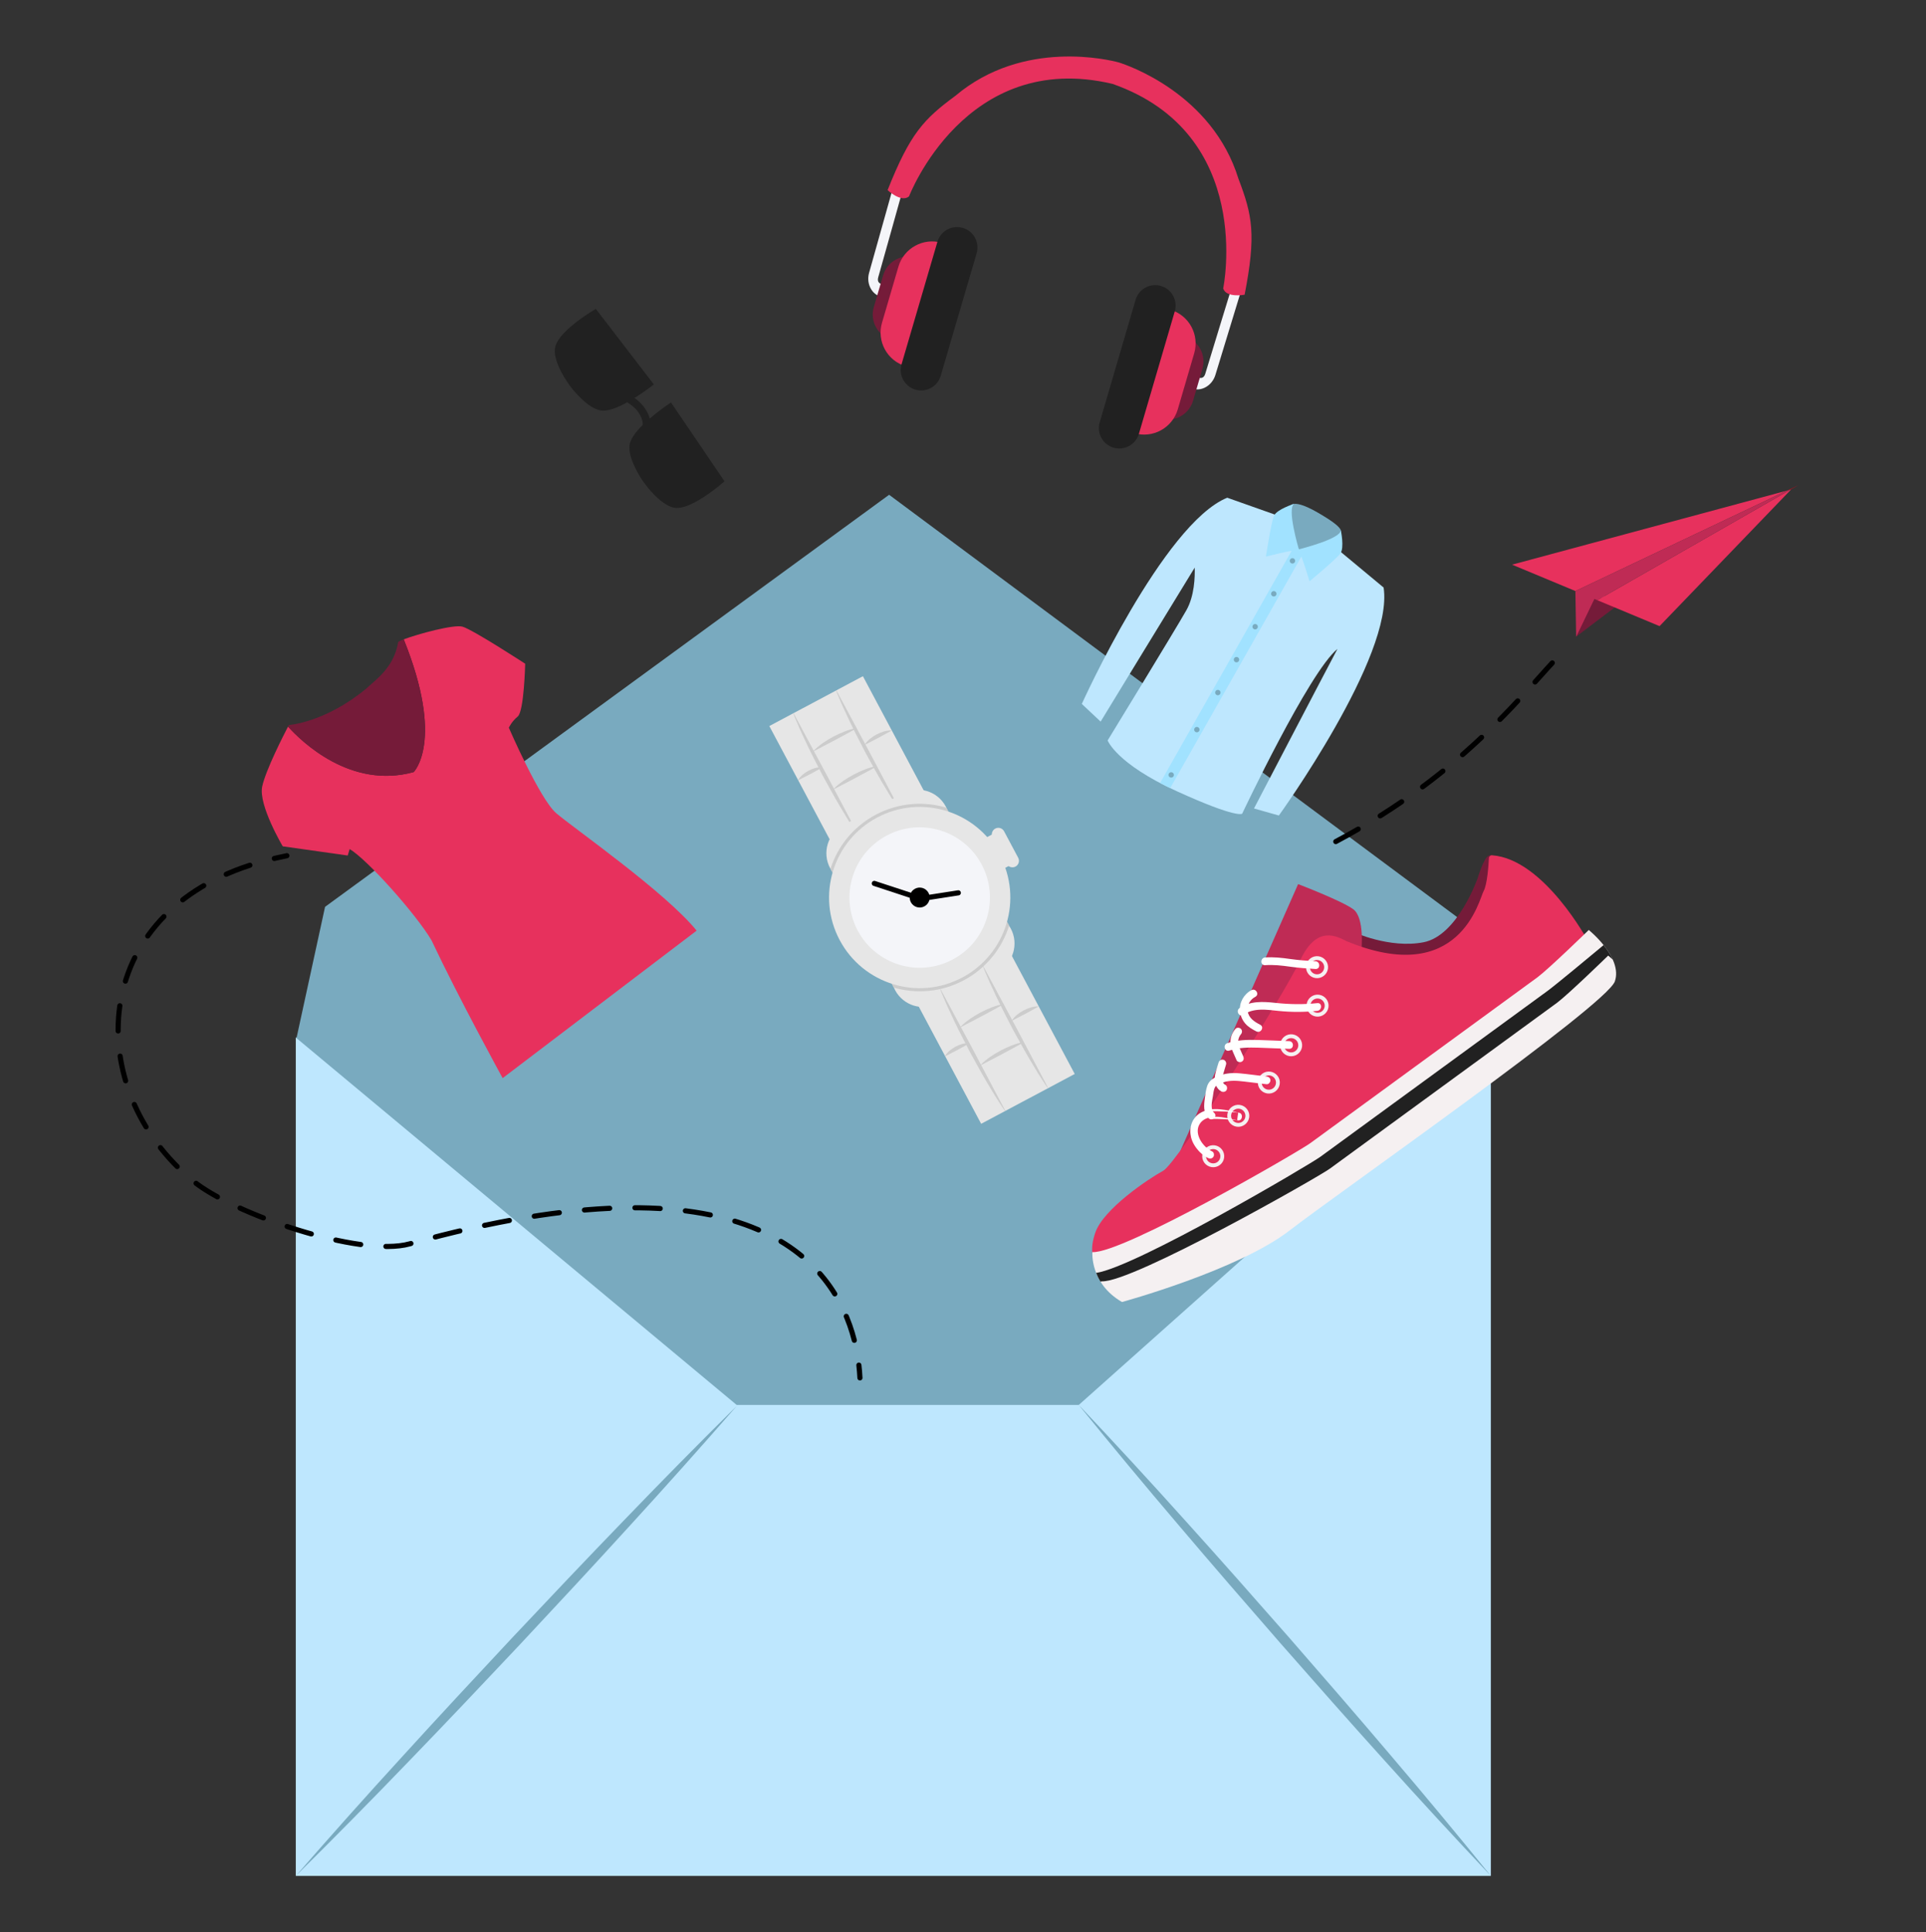 <svg xmlns="http://www.w3.org/2000/svg" xmlns:xlink="http://www.w3.org/1999/xlink" width="300px" height="301px" viewBox="0 0 300 301"><rect x="0" y="0" width="300" height="301" fill="#333333" stroke="none"/><title>mailing illustratie</title><g id="mailing-illustratie" stroke="none" stroke-width="1" fill="none" fill-rule="evenodd" transform="translate(0, 0)"><g id="Group-181" transform="translate(18, 8)"><polygon id="Fill-1" fill="#79AABF" points="214.271 153.988 209.649 135.371 120.492 69.074 32.632 133.264 28.123 153.988"></polygon><g id="Group-180" transform="translate(0, 0.222)"><path d="M190.064,122.876 C210.517,112.013 219.82,98.953 225.311,93.44" id="Stroke-2" stroke="#000000" stroke-width="0.8" stroke-linecap="round" stroke-linejoin="round" stroke-dasharray="4"></path><polygon id="Fill-4" fill="#79AABF" points="41.275 142.125 33.867 173.306 94.852 224.321 172.539 218.701 207.687 176.754 202.902 134.267"></polygon><polygon id="Fill-6" fill="#79AABF" points="28.071 153.401 48.205 147.657 39.721 169.929"></polygon><polygon id="Fill-8" fill="#79AABF" points="214.219 153.401 200.989 146.969 207.314 168.541"></polygon><polygon id="Fill-10" fill="#BEE7FE" points="214.219 284 214.219 153.401 150.03 210.638 96.75 210.638 28.071 153.401 28.071 284"></polygon><path d="M96.75,210.801 C91.252,217.113 85.68,223.354 80.033,229.526 C74.403,235.714 68.705,241.837 62.994,247.948 C57.26,254.038 51.512,260.115 45.697,266.128 C39.898,272.156 34.022,278.113 28.071,284 C33.567,277.687 39.138,271.445 44.786,265.273 C50.416,259.086 56.114,252.963 61.828,246.853 C67.562,240.765 73.31,234.688 79.126,228.676 C84.926,222.648 90.8,216.689 96.75,210.801" id="Fill-12" fill="#79AABF"></path><path d="M150.03,210.637 C155.612,216.548 161.116,222.524 166.546,228.569 C171.99,234.598 177.365,240.689 182.726,246.792 C188.065,252.915 193.388,259.051 198.642,265.249 C203.912,271.43 209.104,277.682 214.219,284 C208.636,278.091 203.13,272.116 197.702,266.07 C192.257,260.041 186.882,253.95 181.523,247.845 C176.185,241.721 170.862,235.585 165.609,229.387 C160.34,223.205 155.147,216.954 150.03,210.637" id="Fill-14" fill="#79AABF"></path><path d="M115.946,206.424 C115.916,205.809 115.863,205.142 115.782,204.434" id="Stroke-16" stroke="#000000" stroke-width="0.8" stroke-linecap="round" stroke-linejoin="round"></path><path d="M115.069,200.566 C111.938,188.294 98.688,170.815 45.82,185.538 C38.066,187.698 18.309,180.863 12.087,175.755 C-5.24,161.533 -4.443,133.926 22.207,126.167 C22.41,126.109 22.613,126.05 22.818,125.994" id="Stroke-18" stroke="#000000" stroke-width="0.8" stroke-linecap="round" stroke-linejoin="round" stroke-dasharray="3.938,3.938"></path><path d="M24.729,125.504 C25.372,125.353 26.023,125.21 26.683,125.078" id="Stroke-20" stroke="#000000" stroke-width="0.8" stroke-linecap="round" stroke-linejoin="round"></path><polygon id="Fill-22" fill="#212121" points="93.84 67.001 86.423 55.362 83.49 57.45 81.197 59.903 80.415 61.716 81.455 64.632 83.068 67.358 85.359 70.039 87.282 70.745 89.328 70.323 91.988 68.538"></polygon><polygon id="Fill-24" fill="#212121" points="74.622 40.748 83.02 51.7 80.053 53.741 76.964 55.057 74.993 55.172 72.608 53.196 70.6 50.747 68.865 47.676 68.86 45.629 69.957 43.85 72.543 41.963"></polygon><path d="M82.092,58.255 C82.21,57.307 81.803,56.529 81.385,55.925 C80.959,55.309 79.942,54.526 79.185,54.165 L79.977,53.239 C80.825,53.665 81.698,54.387 82.284,55.154 C82.869,55.917 83.352,56.916 83.354,58.043 L82.092,58.255 Z" id="Fill-26" fill="#212121"></path><path d="M73.863,40.476 C73.184,40.914 71.927,41.761 70.791,42.757 C70.222,43.256 69.683,43.791 69.257,44.344 C68.834,44.9 68.508,45.476 68.43,46.113 C68.352,46.83 68.531,47.612 68.844,48.445 C69.161,49.277 69.626,50.157 70.18,51.016 C70.941,52.198 71.671,53.047 72.624,53.948 C73.1,54.398 73.583,54.789 74.065,55.092 C74.546,55.396 75.025,55.618 75.515,55.708 C75.961,55.788 76.42,55.74 76.895,55.628 C77.606,55.46 78.358,55.142 79.103,54.764 C79.846,54.386 80.579,53.947 81.223,53.532 C82.463,52.732 83.378,52.024 83.387,52.017 L83.846,51.661 L74.808,39.896 C74.48,40.093 74.19,40.265 73.863,40.476 M74.52,41.44 L82.208,51.442 C81.833,51.716 81.259,52.121 80.592,52.551 C79.764,53.084 78.789,53.655 77.887,54.052 C77.436,54.251 77.004,54.406 76.628,54.493 C76.252,54.584 75.934,54.601 75.724,54.56 C75.448,54.512 75.084,54.359 74.687,54.107 C73.487,53.354 72.224,52.044 71.16,50.385 C70.642,49.581 70.212,48.762 69.935,48.031 C69.652,47.3 69.537,46.654 69.588,46.245 C69.616,45.952 69.823,45.517 70.182,45.056 C70.715,44.359 71.552,43.604 72.376,42.96 C73.064,42.42 73.784,41.914 74.52,41.44" id="Fill-28" fill="#212121"></path><path d="M94.852,66.751 L86.517,54.478 L86.035,54.802 C86.026,54.808 85.066,55.455 83.918,56.382 C83.322,56.863 82.675,57.421 82.082,58.007 C81.49,58.597 80.951,59.211 80.569,59.833 C80.315,60.248 80.125,60.669 80.061,61.119 C79.994,61.612 80.054,62.135 80.191,62.689 C80.328,63.241 80.547,63.823 80.826,64.416 C81.382,65.603 81.958,66.563 82.842,67.656 C83.485,68.451 84.174,69.169 84.865,69.731 C85.558,70.291 86.242,70.704 86.948,70.856 C87.578,70.983 88.227,70.853 88.887,70.626 C89.547,70.395 90.224,70.051 90.876,69.667 C92.177,68.901 93.377,67.973 94.005,67.467 C94.308,67.222 94.562,67.001 94.852,66.751 L94.852,66.751 Z M93.298,66.539 C92.616,67.089 91.91,67.615 91.181,68.1 C90.311,68.679 89.332,69.236 88.502,69.525 C87.951,69.72 87.473,69.779 87.186,69.715 C86.783,69.635 86.204,69.323 85.6,68.826 C84.992,68.333 84.35,67.668 83.749,66.923 C82.506,65.393 81.66,63.783 81.322,62.407 C81.206,61.951 81.175,61.558 81.216,61.279 C81.243,61.068 81.36,60.771 81.563,60.443 C81.765,60.112 82.047,59.751 82.378,59.386 C83.038,58.654 83.886,57.907 84.651,57.289 C85.269,56.79 85.834,56.372 86.211,56.102 L93.298,66.539 Z" id="Fill-30" fill="#212121"></path><path d="M119.72,36.079 C119.72,36.079 118.455,36.14 118.804,34.948 C119.153,33.757 122.86,20.474 122.86,20.474 L121.37,20.038 L117.37,34.288 C117.13,35.143 117.23,36.067 117.689,36.828 C117.91,37.196 118.219,37.54 118.65,37.767 C120.029,38.495 119.72,36.079 119.72,36.079" id="Fill-32" fill="#F4F5F9"></path><path d="M168.366,50.431 C168.366,50.431 169.399,51.166 169.748,49.974 C170.096,48.782 174.144,35.6 174.144,35.6 L175.633,36.036 L171.312,50.191 C171.052,51.041 170.469,51.766 169.672,52.158 C169.288,52.348 168.842,52.472 168.356,52.431 C166.803,52.299 168.366,50.431 168.366,50.431" id="Fill-34" fill="#F4F5F9"></path><path d="M175.867,37.687 C175.867,37.687 173.006,38.234 172.528,36.709 C172.528,36.709 177.539,12.648 155.296,4.847 C132.359,-0.588 123.593,22.372 123.593,22.372 C122.37,23.399 120.256,21.395 120.256,21.395 C123.772,12.542 125.899,10.332 130.82,6.701 C141.417,-2.252 154.978,1.155 156.228,1.495 L156.32,1.522 C157.554,1.91 170.81,6.359 174.901,19.615 C177.085,25.329 177.684,28.336 175.867,37.687" id="Fill-36" fill="#E7315D"></path><path d="M162.732,56.983 L162.732,56.983 L166.496,44.137 C168.678,44.776 169.928,47.064 169.289,49.246 L167.841,54.189 C167.202,56.371 164.915,57.622 162.732,56.983" id="Fill-38" fill="#751B39"></path><path d="M158.672,59.258 L158.672,59.258 L164.305,40.03 C167.202,40.878 168.861,43.914 168.013,46.81 L165.453,55.55 C164.604,58.446 161.568,60.107 158.672,59.258" id="Fill-40" fill="#E7315D"></path><path d="M155.451,61.516 L155.451,61.516 C153.766,61.023 152.801,59.256 153.294,57.57 L158.886,38.481 C159.38,36.796 161.146,35.83 162.833,36.324 C164.518,36.817 165.484,38.584 164.99,40.269 L159.398,59.359 C158.903,61.044 157.137,62.01 155.451,61.516" id="Fill-42" fill="#212121"></path><path d="M120.901,44.727 L120.901,44.727 L124.664,31.882 C122.483,31.242 120.195,32.493 119.556,34.676 L118.108,39.618 C117.468,41.801 118.719,44.087 120.901,44.727" id="Fill-44" fill="#751B39"></path><path d="M123.092,48.834 L123.092,48.834 L128.725,29.606 C125.829,28.757 122.793,30.417 121.944,33.313 L119.384,42.053 C118.536,44.95 120.195,47.985 123.092,48.834" id="Fill-46" fill="#E7315D"></path><path d="M124.585,52.473 L124.585,52.473 C126.27,52.967 128.036,52.001 128.53,50.316 L134.123,31.226 C134.617,29.541 133.65,27.774 131.966,27.281 C130.279,26.787 128.513,27.753 128.019,29.438 L122.427,48.527 C121.934,50.213 122.899,51.979 124.585,52.473" id="Fill-48" fill="#212121"></path><path d="M62.649,103.386 C63.633,102.567 63.806,95.171 63.806,95.171 C63.806,95.171 55.642,89.853 54.038,89.397 C52.694,89.014 47.106,90.534 44.888,91.372 C51.306,107.279 46.432,112.049 46.432,112.049 C36.632,114.751 28.994,107.328 26.865,104.966 C26.226,106.193 23.386,111.732 22.841,114.299 C22.226,117.194 26.041,123.615 26.041,123.615 L36.162,125.049 L36.465,124.042 C39.321,125.755 46.875,134.286 49.206,138.244 C53.486,147.323 60.294,159.725 60.294,159.725 L90.509,136.751 C85.645,130.738 71.184,120.659 68.618,118.435 C66.053,116.209 61.259,105.14 61.259,105.14 C61.259,105.14 61.665,104.203 62.649,103.386" id="Fill-50" fill="#E7315D"></path><path d="M46.432,112.049 C46.432,112.049 51.306,107.28 44.888,91.372 C44.459,91.535 44.156,91.672 44.034,91.764 C43.371,95.761 40.58,97.603 39.033,99.06 C32.64,104.339 26.992,104.721 26.992,104.721 C26.992,104.721 26.947,104.808 26.864,104.966 C28.994,107.328 36.632,114.752 46.432,112.049" id="Fill-52" fill="#751B39"></path><polygon id="Fill-54" fill="#E6E6E6" points="139.552 126.451 137.997 127.279 135.386 122.376 136.941 121.548"></polygon><path d="M137.025,120.852 L137.025,120.852 C137.521,120.588 138.136,120.775 138.399,121.271 L140.596,125.396 C140.859,125.891 140.672,126.506 140.177,126.769 C139.681,127.033 139.067,126.845 138.804,126.351 L136.607,122.225 C136.343,121.731 136.531,121.115 137.025,120.852" id="Fill-56" fill="#E6E6E6"></path><path d="M137.408,143.11 L128.104,148.064 C125.697,149.346 122.707,148.434 121.425,146.027 C120.143,143.62 121.056,140.63 123.463,139.348 L132.767,134.393 C135.174,133.112 138.163,134.024 139.446,136.431 C140.727,138.838 139.815,141.828 137.408,143.11" id="Fill-58" fill="#E6E6E6"></path><polygon id="Fill-60" fill="#E6E6E6" points="126.511 116.087 111.934 123.85 101.832 104.879 116.41 97.117"></polygon><path d="M115.657,121.868 C115.133,121.132 114.669,120.365 114.173,119.615 L112.785,117.31 C111.871,115.767 111.033,114.185 110.156,112.622 C109.351,111.021 108.503,109.445 107.735,107.824 L106.597,105.385 C106.251,104.555 105.873,103.742 105.554,102.897 L105.607,102.869 L110.685,112.341 L115.709,121.84 L115.657,121.868 Z" id="Fill-62" fill="#CCCCCC"></path><path d="M122.328,118.315 C121.805,117.579 121.34,116.812 120.845,116.062 L119.456,113.757 C118.543,112.214 117.705,110.632 116.828,109.069 C116.024,107.468 115.175,105.892 114.407,104.271 L113.269,101.832 C112.923,101.002 112.545,100.189 112.226,99.344 L112.279,99.316 L117.356,108.788 L122.381,118.287 L122.328,118.315 Z" id="Fill-64" fill="#CCCCCC"></path><path d="M106.305,113.279 C106.74,112.591 107.322,112.177 107.94,111.832 C108.572,111.513 109.24,111.262 110.054,111.284 L110.082,111.336 L108.222,112.361 L106.333,113.332 L106.305,113.279 Z" id="Fill-66" fill="#CCCCCC"></path><path d="M116.725,107.73 C117.217,107.012 117.854,106.568 118.529,106.193 C119.217,105.845 119.941,105.563 120.81,105.555 L120.839,105.609 L118.81,106.722 L116.753,107.783 L116.725,107.73 Z" id="Fill-68" fill="#CCCCCC"></path><path d="M108.707,108.754 C109.629,107.805 110.698,107.132 111.803,106.527 C112.923,105.95 114.079,105.439 115.379,105.201 L115.407,105.254 L112.085,107.057 L108.735,108.807 L108.707,108.754 Z" id="Fill-70" fill="#CCCCCC"></path><path d="M111.858,114.672 C112.78,113.723 113.849,113.051 114.954,112.445 C116.075,111.868 117.229,111.357 118.53,111.119 L118.558,111.172 L115.237,112.974 L111.886,114.724 L111.858,114.672 Z" id="Fill-72" fill="#CCCCCC"></path><path d="M127.282,124.094 L117.978,129.049 C115.57,130.33 112.581,129.418 111.299,127.011 C110.018,124.605 110.93,121.614 113.336,120.334 L122.641,115.378 C125.048,114.097 128.038,115.009 129.319,117.415 C130.601,119.822 129.689,122.812 127.282,124.094" id="Fill-74" fill="#E6E6E6"></path><polygon id="Fill-76" fill="#E6E6E6" points="149.404 159.077 134.827 166.84 124.725 147.869 139.303 140.107"></polygon><path d="M138.549,164.858 C138.026,164.122 137.562,163.354 137.066,162.604 L135.677,160.299 C134.764,158.757 133.926,157.174 133.049,155.611 C132.244,154.01 131.396,152.434 130.628,150.813 L129.49,148.375 C129.143,147.546 128.766,146.732 128.447,145.887 L128.5,145.859 L133.578,155.33 L138.602,164.83 L138.549,164.858 Z" id="Fill-78" fill="#CCCCCC"></path><path d="M145.221,161.305 C144.698,160.569 144.233,159.801 143.737,159.051 L142.349,156.746 C141.436,155.204 140.597,153.621 139.721,152.058 C138.916,150.458 138.068,148.881 137.3,147.26 L136.162,144.822 C135.816,143.993 135.438,143.179 135.119,142.334 L135.172,142.306 L140.249,151.777 L145.273,161.277 L145.221,161.305 Z" id="Fill-80" fill="#CCCCCC"></path><path d="M129.198,156.269 C129.633,155.581 130.215,155.166 130.833,154.821 C131.465,154.503 132.133,154.253 132.947,154.273 L132.975,154.325 L131.115,155.351 L129.226,156.322 L129.198,156.269 Z" id="Fill-82" fill="#CCCCCC"></path><path d="M139.618,150.72 C140.11,150.002 140.747,149.558 141.422,149.183 C142.11,148.835 142.834,148.554 143.703,148.544 L143.732,148.598 L141.703,149.711 L139.646,150.772 L139.618,150.72 Z" id="Fill-84" fill="#CCCCCC"></path><path d="M131.6,151.744 C132.522,150.795 133.591,150.123 134.696,149.517 C135.816,148.94 136.971,148.428 138.272,148.191 L138.3,148.244 L134.978,150.046 L131.628,151.796 L131.6,151.744 Z" id="Fill-86" fill="#CCCCCC"></path><path d="M134.751,157.662 C135.673,156.713 136.742,156.04 137.847,155.435 C138.967,154.857 140.122,154.346 141.423,154.109 L141.451,154.162 L138.13,155.965 L134.779,157.714 L134.751,157.662 Z" id="Fill-88" fill="#CCCCCC"></path><path d="M115.125,130.568 L130.135,122.575 C130.966,122.133 131.281,121.1 130.839,120.269 L129.416,117.596 C125.866,116.541 121.917,116.825 118.389,118.703 C114.902,120.56 112.478,123.632 111.356,127.118 L112.818,129.865 C113.261,130.696 114.294,131.011 115.125,130.568" id="Fill-90" fill="#CCCCCC"></path><path d="M135.62,132.875 L120.61,140.868 C119.778,141.311 119.464,142.344 119.906,143.175 L121.211,145.625 C124.731,146.64 128.632,146.344 132.12,144.487 C135.646,142.608 138.086,139.49 139.193,135.956 L137.926,133.579 C137.484,132.748 136.451,132.432 135.62,132.875" id="Fill-92" fill="#CCCCCC"></path><path d="M137.714,124.96 C141.378,131.841 138.77,140.39 131.89,144.054 C125.009,147.718 116.46,145.11 112.796,138.23 C109.131,131.348 111.738,122.799 118.62,119.135 C125.501,115.471 134.05,118.078 137.714,124.96" id="Fill-94" fill="#E6E6E6"></path><path d="M134.911,126.453 C137.751,131.785 135.729,138.41 130.396,141.25 C125.063,144.09 118.439,142.069 115.599,136.736 C112.76,131.403 114.781,124.779 120.113,121.939 C125.446,119.099 132.071,121.12 134.911,126.453" id="Fill-96" fill="#F4F5F9"></path><path d="M126.628,130.863 C127.032,131.622 126.744,132.564 125.986,132.968 C125.228,133.371 124.285,133.084 123.881,132.326 C123.478,131.567 123.765,130.626 124.524,130.222 C125.282,129.818 126.224,130.106 126.628,130.863" id="Fill-98" fill="#000000"></path><line x1="124.668" y1="131.525" x2="118.185" y2="129.394" id="Stroke-100" stroke="#000000" stroke-width="0.8" stroke-linecap="round"></line><line x1="125.926" y1="131.69" x2="131.269" y2="130.862" id="Stroke-102" stroke="#000000" stroke-width="0.8" stroke-linecap="round"></line><path d="M182.865,70.972 C182.865,70.972 182.723,69.017 187.215,71.603 C191.708,74.189 190.923,74.62 190.672,75.061 C190.422,75.502 187.785,77.258 187.785,77.258 L185.041,77.869 L183.149,77.089 L182.378,74.727 L182.865,70.972 Z" id="Fill-104" fill="#79AABF"></path><path d="M197.515,83.301 C197.515,83.301 197.498,83.267 197.447,83.245 L188.973,76.201 C188.87,76.243 188.767,76.284 188.665,76.325 C188.538,76.385 188.416,76.453 188.294,76.523 C188.087,76.663 187.871,76.784 187.65,76.895 C187.346,77.067 187.033,77.222 186.72,77.382 C186.108,77.691 185.258,78.151 184.538,77.948 C184.349,77.998 184.132,77.965 184.008,77.81 C183.795,77.545 183.647,77.25 183.541,76.939 C183.148,76.36 183.031,75.618 182.958,74.938 C182.889,74.304 182.887,73.665 182.886,73.028 L181.094,72.12 L173.157,69.31 C163.189,73.364 150.506,101.433 150.506,101.433 L153.438,104.189 C153.438,104.189 165.736,84.02 168.09,80.2 C168.137,81.62 168.062,84.6 166.794,86.839 C165.07,89.882 154.53,107.118 154.53,107.118 C154.53,107.118 155.859,110.724 165.286,115.025 C174.711,119.327 175.485,118.534 175.485,118.534 C175.485,118.534 185.886,96.507 190.325,92.865 C188.152,96.955 177.326,117.719 177.326,117.719 L181.198,118.817 C181.198,118.817 199.165,93.934 197.515,83.301" id="Fill-106" fill="#BEE7FE"></path><path d="M183.58,76.893 L162.698,113.76 C163.194,114.02 163.719,114.283 164.274,114.55 L185.112,77.761 L183.58,76.893 Z" id="Fill-108" fill="#A1E2FF"></path><path d="M183.683,79.355 C183.567,79.558 183.31,79.629 183.107,79.514 C182.904,79.399 182.834,79.141 182.948,78.939 C183.063,78.736 183.321,78.664 183.524,78.779 C183.726,78.895 183.798,79.151 183.683,79.355" id="Fill-110" fill="#79AABF"></path><path d="M180.778,84.484 C180.662,84.687 180.405,84.759 180.202,84.643 C179.998,84.529 179.928,84.271 180.042,84.067 C180.158,83.866 180.415,83.794 180.618,83.908 C180.821,84.024 180.893,84.281 180.778,84.484" id="Fill-112" fill="#79AABF"></path><path d="M177.872,89.614 C177.757,89.817 177.499,89.888 177.296,89.773 C177.093,89.659 177.023,89.4 177.137,89.197 C177.252,88.996 177.51,88.924 177.713,89.038 C177.916,89.154 177.987,89.411 177.872,89.614" id="Fill-114" fill="#79AABF"></path><path d="M174.967,94.744 C174.852,94.947 174.594,95.018 174.391,94.903 C174.188,94.788 174.117,94.53 174.232,94.327 C174.347,94.125 174.604,94.053 174.808,94.168 C175.011,94.284 175.082,94.541 174.967,94.744" id="Fill-116" fill="#79AABF"></path><path d="M172.061,99.873 C171.946,100.077 171.688,100.148 171.485,100.033 C171.282,99.918 171.212,99.66 171.326,99.457 C171.441,99.255 171.699,99.183 171.902,99.297 C172.105,99.413 172.176,99.671 172.061,99.873" id="Fill-118" fill="#79AABF"></path><path d="M168.793,105.644 C168.677,105.848 168.42,105.919 168.217,105.804 C168.014,105.689 167.943,105.431 168.057,105.228 C168.173,105.025 168.43,104.954 168.633,105.068 C168.837,105.184 168.908,105.441 168.793,105.644" id="Fill-120" fill="#79AABF"></path><path d="M164.798,112.698 C164.683,112.901 164.425,112.973 164.222,112.857 C164.019,112.742 163.948,112.484 164.063,112.282 C164.178,112.079 164.436,112.007 164.639,112.122 C164.841,112.238 164.913,112.495 164.798,112.698" id="Fill-122" fill="#79AABF"></path><path d="M184.361,77.336 C184.361,77.336 190.896,75.725 190.847,74.369 C190.847,74.369 191.44,77.105 190.776,78.006 C190.112,78.907 185.974,82.335 185.974,82.335 C185.974,82.335 184.74,78.112 184.375,77.853 C184.01,77.596 184.361,77.336 184.361,77.336" id="Fill-124" fill="#A1E2FF"></path><path d="M184.3,77.301 C184.3,77.301 182.402,70.914 183.59,70.258 C183.59,70.258 180.859,71.113 180.428,72.145 C179.996,73.177 179.184,78.489 179.184,78.489 C179.184,78.489 183.441,77.377 183.85,77.557 C184.258,77.737 184.3,77.301 184.3,77.301" id="Fill-126" fill="#A1E2FF"></path><path d="M214.823,125.457 C214.823,125.457 214.526,124.722 213.797,125.139 C213.069,125.555 212.173,128.547 212.173,128.547 C212.173,128.547 209.066,137.518 203.751,138.558 C198.437,139.598 192.738,136.933 192.738,136.933 L190.049,140.56 L203.461,143.523 L213.527,139.961 L215.755,127.363 L214.823,125.457 Z" id="Fill-128" fill="#751B39"></path><path d="M194.054,139.887 C194.054,139.887 194.597,134.747 192.794,133.42 C190.992,132.095 184.197,129.502 184.197,129.502 L164.029,175.203 L189.004,141.799 L194.054,139.887 Z" id="Fill-130" fill="#BF2B55"></path><path d="M229.408,138.476 C229.408,138.476 222.522,125.592 214.411,125.012 C214.155,124.993 213.931,125.187 213.919,125.443 C213.859,126.584 213.658,129.564 213.093,130.589 C212.391,131.866 209.423,145.72 191.691,138.374 C189.595,137.242 186.853,136.324 184.441,141.52 C182.029,146.716 165.411,172.949 163.175,174.161 C160.94,175.374 153.87,180.089 152.602,183.808 C151.333,187.528 152.925,188.586 152.925,188.586 L186.776,175.176 L223.414,149.84 L229.408,138.476 Z" id="Fill-132" fill="#E7315D"></path><path d="M156.767,194.601 C156.767,194.601 174.872,189.664 182.884,183.444 C189.972,177.94 232.268,148.369 233.536,144.65 C234.804,140.929 229.472,136.648 229.472,136.648 C229.472,136.648 223.231,142.718 221.499,144.005 C219.767,145.291 187.856,168.55 186.124,169.836 C184.392,171.122 156.845,187.108 152.156,186.827 C152.156,186.827 151.746,191.701 156.767,194.601" id="Fill-134" fill="#F5F0F1"></path><path d="M189.15,173.822 C190.882,172.535 222.793,149.277 224.525,147.991 C226.257,146.704 232.499,140.634 232.499,140.634 C232.499,140.634 232.786,140.864 233.209,141.263 C232.841,140.444 232.319,139.672 231.782,139.003 C229.755,140.691 224.464,145.089 223.071,146.123 C221.339,147.409 189.43,170.667 187.698,171.954 C186.028,173.195 158.89,189.169 152.738,190.067 C152.911,190.507 153.135,190.969 153.424,191.435 C153.542,191.395 153.614,191.375 153.614,191.375 C158.302,191.656 187.418,175.108 189.15,173.822" id="Fill-136" fill="#212121"></path><path d="M188.628,148.641 C188.513,149.415 187.795,149.948 187.021,149.834 C186.248,149.72 185.714,149.001 185.828,148.228 C185.943,147.456 186.662,146.922 187.435,147.036 C188.208,147.15 188.742,147.868 188.628,148.641 Z" id="Stroke-138" stroke="#F5F0F1" stroke-width="0.6"></path><path d="M188.546,142.648 C188.431,143.421 187.713,143.956 186.939,143.841 C186.166,143.728 185.632,143.008 185.746,142.236 C185.861,141.463 186.58,140.929 187.353,141.043 C188.126,141.157 188.66,141.876 188.546,142.648 Z" id="Stroke-140" stroke="#F5F0F1" stroke-width="0.6"></path><path d="M184.512,154.813 C184.398,155.586 183.679,156.12 182.906,156.006 C182.134,155.892 181.599,155.173 181.714,154.4 C181.828,153.628 182.546,153.093 183.319,153.207 C184.093,153.321 184.626,154.04 184.512,154.813 Z" id="Stroke-142" stroke="#F5F0F1" stroke-width="0.6"></path><path d="M181.036,160.622 C180.922,161.395 180.204,161.929 179.431,161.815 C178.657,161.701 178.124,160.981 178.238,160.208 C178.352,159.436 179.071,158.902 179.844,159.015 C180.616,159.13 181.151,159.848 181.036,160.622 Z" id="Stroke-144" stroke="#F5F0F1" stroke-width="0.6"></path><path d="M172.373,172.098 C172.259,172.871 171.539,173.405 170.767,173.29 C169.994,173.177 169.459,172.458 169.574,171.685 C169.688,170.912 170.407,170.378 171.18,170.492 C171.953,170.606 172.487,171.325 172.373,172.098 Z" id="Stroke-146" stroke="#F5F0F1" stroke-width="0.6"></path><path d="M176.277,165.801 C176.163,166.574 175.443,167.109 174.671,166.994 C173.898,166.881 173.363,166.161 173.478,165.388 C173.592,164.616 174.311,164.081 175.084,164.195 C175.857,164.309 176.391,165.028 176.277,165.801 Z" id="Stroke-148" stroke="#F5F0F1" stroke-width="0.6"></path><path d="M170.799,171.139 C169.309,170.461 167.792,168.219 169.003,166.674 C169.56,165.963 170.532,165.74 171.39,165.747 C172.506,165.756 173.615,166.062 174.701,166.285 L174.86,165.105 C173.463,164.938 172.057,164.863 170.649,164.881 C169.878,164.891 169.876,166.091 170.649,166.081 C172.057,166.063 173.463,166.138 174.86,166.305 C175.53,166.386 175.68,165.261 175.02,165.127 C173.101,164.735 170.936,164.08 169.09,165.077 C167.29,166.049 166.992,168.285 167.927,169.973 C168.421,170.868 169.254,171.749 170.193,172.176 C170.488,172.309 170.839,172.26 171.014,171.96 C171.164,171.702 171.095,171.274 170.799,171.139" id="Fill-150" fill="#FFFFFF"></path><path d="M171.125,165.137 C170.477,164.545 170.794,163.32 170.919,162.57 C170.993,162.124 171.028,161.553 171.249,161.15 C171.474,160.742 172.095,160.531 172.511,160.392 C173.583,160.033 174.661,160.121 175.765,160.253 C176.937,160.392 178.109,160.533 179.282,160.674 C179.607,160.713 179.879,160.37 179.882,160.074 C179.886,159.718 179.603,159.513 179.282,159.474 C177.873,159.305 176.461,159.105 175.047,158.973 C173.709,158.847 172.395,159.021 171.197,159.661 C170.65,159.953 170.253,160.342 170.045,160.933 C169.833,161.541 169.758,162.221 169.671,162.856 C169.523,163.926 169.396,165.181 170.277,165.985 C170.846,166.505 171.698,165.658 171.125,165.137" id="Fill-152" fill="#FFFFFF"></path><path d="M182.809,153.962 C181.15,153.899 179.49,153.824 177.83,153.777 C176.26,153.731 174.669,153.778 173.166,154.278 C172.437,154.521 172.75,155.68 173.485,155.435 C174.949,154.948 176.476,154.933 178.003,154.982 C179.605,155.033 181.207,155.102 182.809,155.162 C183.582,155.19 183.58,153.99 182.809,153.962" id="Fill-154" fill="#FFFFFF"></path><path d="M187.198,148.04 C185.013,148.276 182.841,148.239 180.658,148.001 C178.752,147.794 176.723,147.674 175.068,148.817 C174.436,149.253 175.035,150.293 175.673,149.854 C177.284,148.741 179.273,149.057 181.103,149.25 C183.132,149.462 185.169,149.458 187.198,149.24 C187.957,149.159 187.966,147.957 187.198,148.04" id="Fill-156" fill="#FFFFFF"></path><path d="M186.912,141.525 C185.595,141.446 184.282,141.354 182.975,141.168 C181.666,140.981 180.377,140.837 179.054,140.931 C178.288,140.985 178.282,142.186 179.054,142.131 C180.374,142.037 181.653,142.186 182.958,142.368 C184.27,142.55 185.589,142.645 186.912,142.725 C187.683,142.771 187.681,141.571 186.912,141.525" id="Fill-158" fill="#FFFFFF"></path><path d="M176.928,146.019 C175.746,146.639 174.996,147.968 175.142,149.304 C175.22,150.023 175.497,150.677 175.97,151.225 C176.432,151.761 177.068,152.127 177.691,152.446 C178.376,152.799 178.984,151.763 178.296,151.41 C177.388,150.944 176.481,150.367 176.338,149.267 C176.216,148.342 176.724,147.48 177.534,147.055 C178.217,146.695 177.612,145.659 176.928,146.019" id="Fill-160" fill="#FFFFFF"></path><path d="M174.437,152.051 C173.903,152.675 173.588,153.497 173.667,154.327 C173.712,154.802 173.864,155.222 174.053,155.658 C174.237,156.085 174.426,156.51 174.613,156.935 C174.744,157.232 175.178,157.3 175.434,157.151 C175.74,156.971 175.78,156.628 175.65,156.33 C175.494,155.977 175.34,155.624 175.185,155.271 C175.057,154.98 174.905,154.611 174.868,154.344 C174.799,153.843 174.962,153.277 175.286,152.899 C175.496,152.653 175.528,152.292 175.286,152.051 C175.07,151.835 174.649,151.803 174.437,152.051" id="Fill-162" fill="#FFFFFF"></path><path d="M171.816,157.281 C171.57,158.104 171.223,158.965 171.207,159.834 C171.194,160.602 171.533,161.419 172.237,161.792 C172.514,161.939 172.902,161.872 173.058,161.577 C173.204,161.299 173.138,160.913 172.842,160.756 C172.818,160.743 172.648,160.623 172.74,160.701 C172.686,160.656 172.635,160.604 172.591,160.549 C172.666,160.643 172.567,160.505 172.562,160.495 C172.548,160.472 172.461,160.277 172.503,160.392 C172.458,160.272 172.423,160.145 172.406,160.019 C172.425,160.155 172.406,159.898 172.406,159.87 C172.407,159.786 172.411,159.702 172.421,159.618 C172.448,159.363 172.563,158.979 172.651,158.681 C172.758,158.321 172.866,157.96 172.974,157.6 C173.063,157.299 172.866,156.932 172.554,156.862 C172.232,156.788 171.912,156.96 171.816,157.281" id="Fill-164" fill="#FFFFFF"></path><polygon id="Fill-166" fill="#BF2B55" points="227.388 83.849 227.504 90.955 232.012 84.596"></polygon><polygon id="Fill-168" fill="#751B39" points="233.786 86.195 227.502 90.954 230.595 84.515"></polygon><polygon id="Fill-170" fill="#E7315D" points="217.526 79.739 227.388 83.849 260.313 68.212"></polygon><polygon id="Fill-172" fill="#E7315D" points="230.802 85.273 240.498 89.314 260.986 68.029 260.903 68.053"></polygon><polygon id="Fill-174" fill="#9E1320" points="262.151 67.339 260.313 68.212 260.902 68.053"></polygon><polygon id="Fill-176" fill="#BF2B55" points="260.313 68.212 227.388 83.849 230.802 85.272 260.902 68.052"></polygon><polygon id="Fill-178" fill="#BF2B55" points="227.502 90.955 230.595 84.515 228.593 84.21"></polygon></g></g></g></svg>